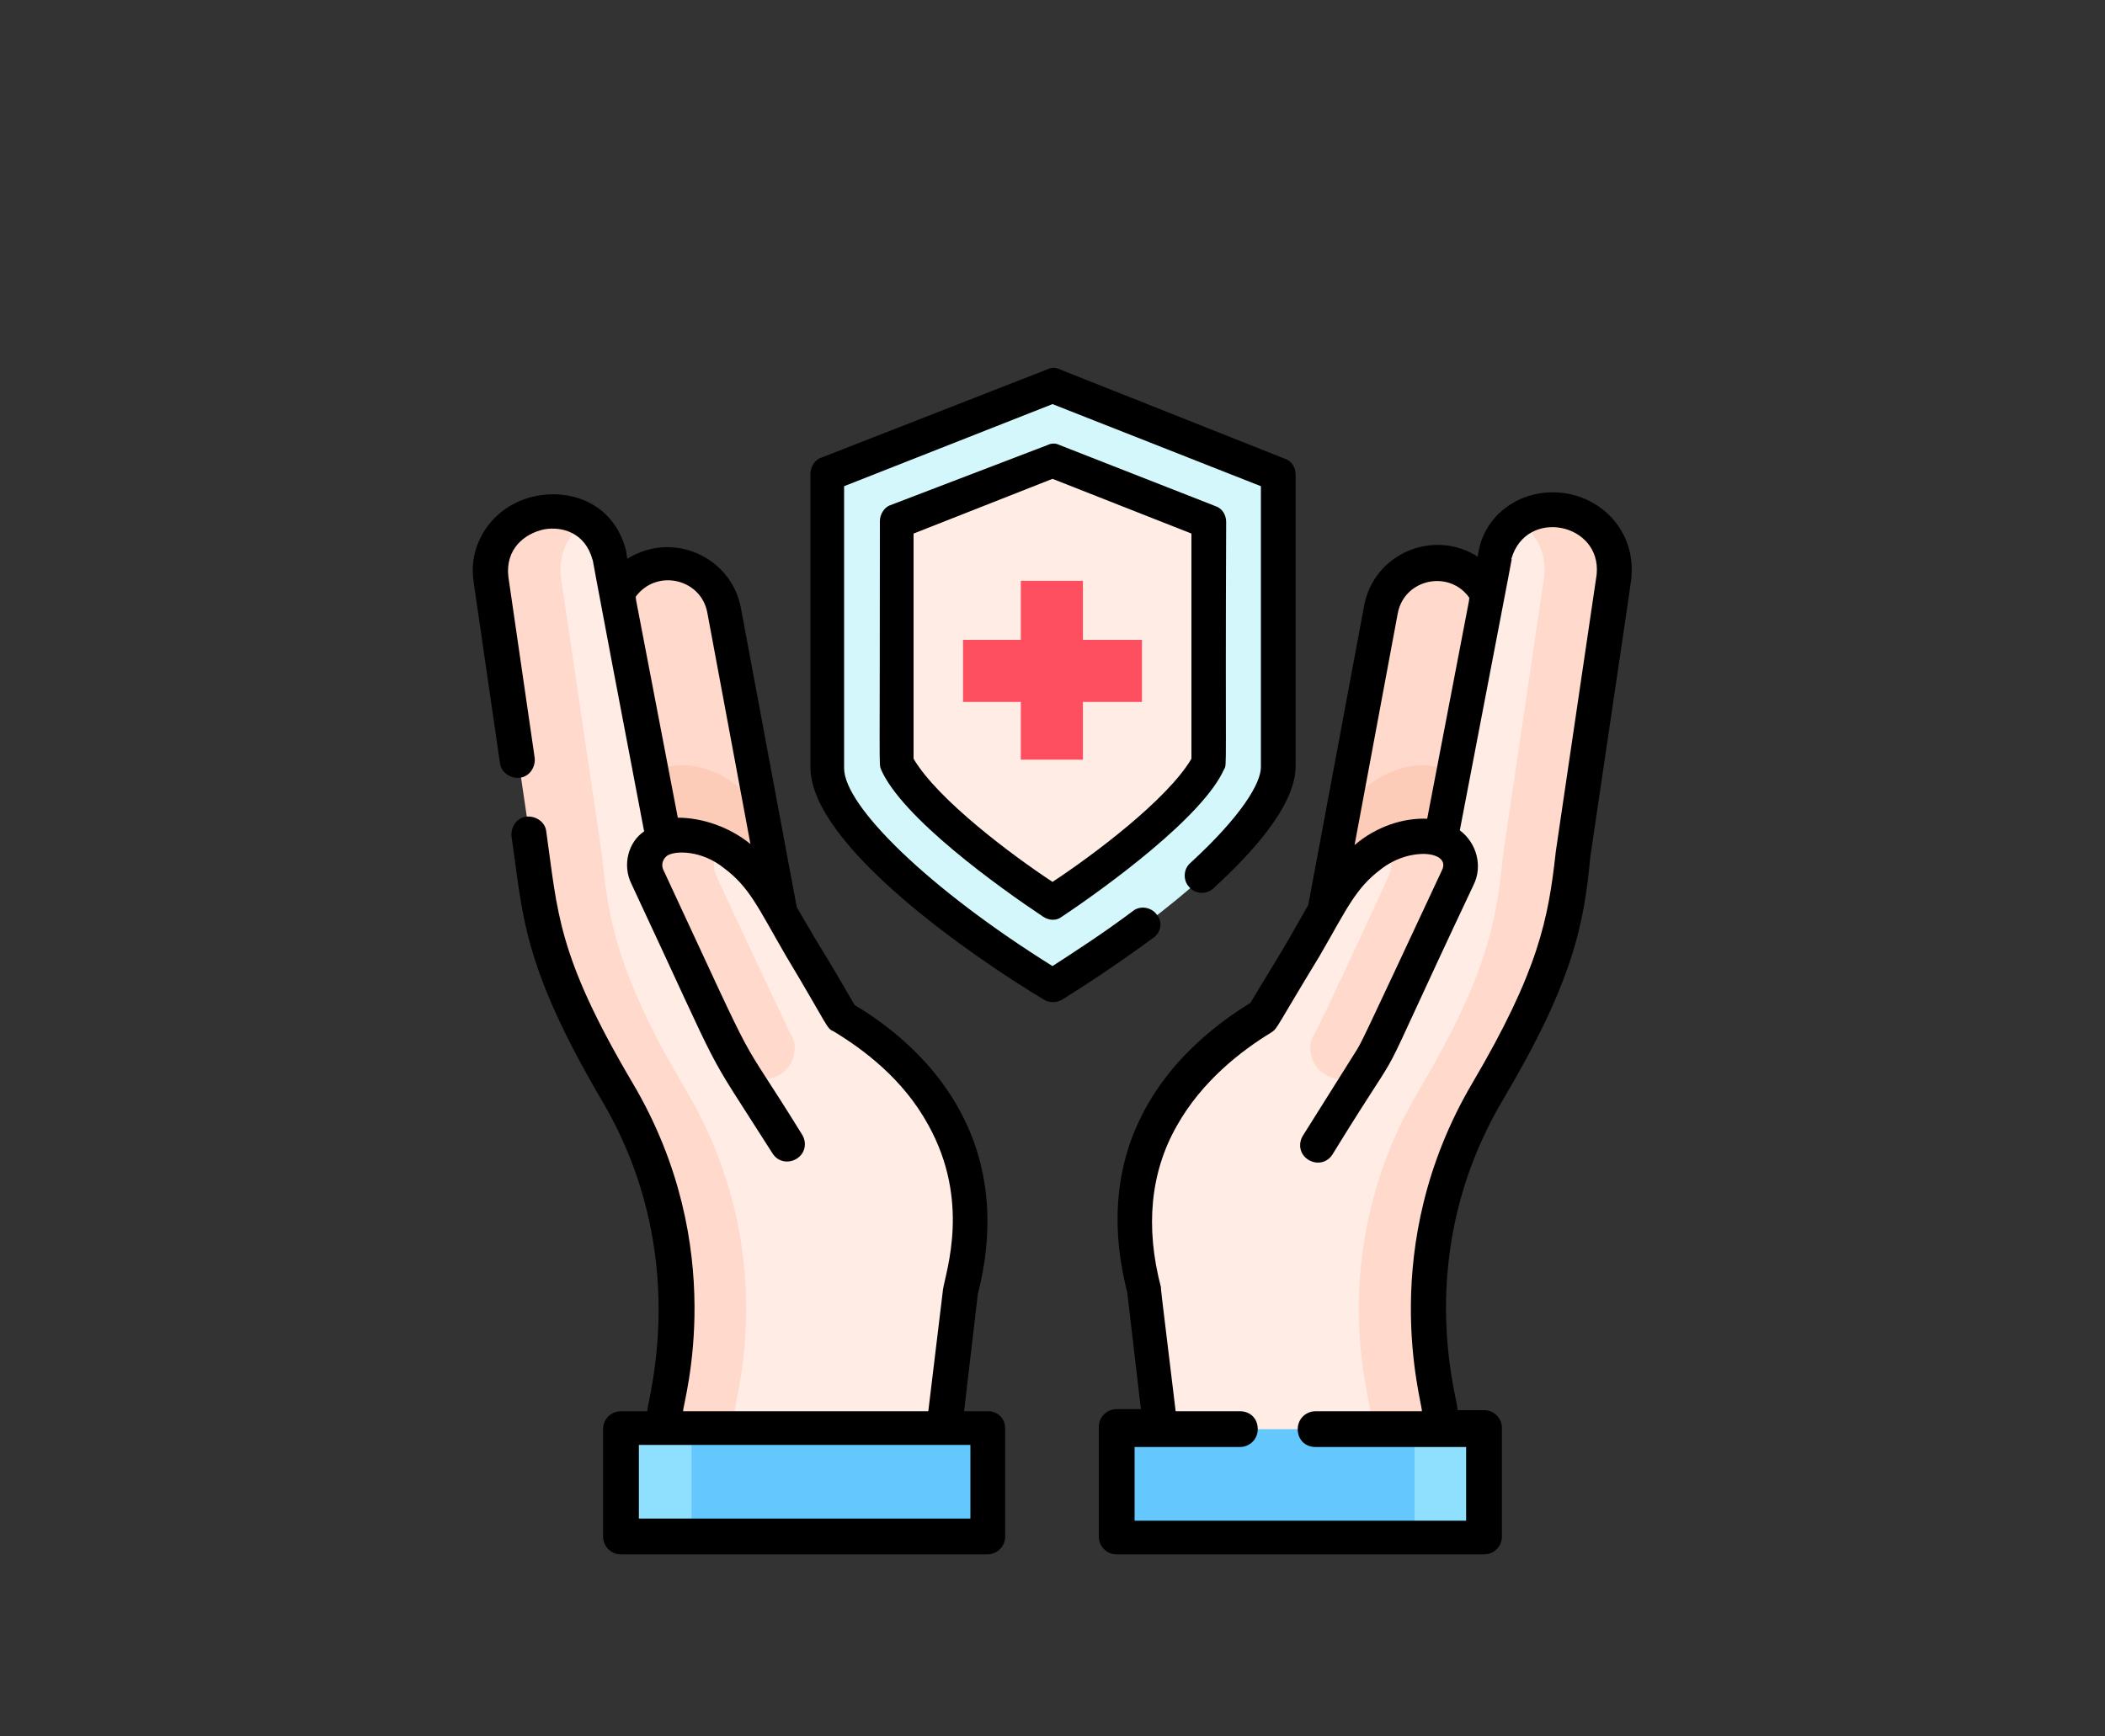 <?xml version="1.0" encoding="utf-8"?>
<!-- Generator: Adobe Illustrator 28.1.0, SVG Export Plug-In . SVG Version: 6.00 Build 0)  -->
<svg version="1.1" id="圖層_1" xmlns="http://www.w3.org/2000/svg" xmlns:xlink="http://www.w3.org/1999/xlink" x="0px" y="0px"
	 viewBox="0 0 200 165" style="enable-background:new 0 0 200 165;" xml:space="preserve">
<rect x="0" y="0" width="200" height="165" fill="#333333" stroke="none"/>
<style type="text/css">
	.st0{fill:#FFDACC;}
	.st1{fill:#FCCCB9;}
	.st2{fill:#FFECE4;}
	.st3{fill:#64C8FF;}
	.st4{fill:#8FDFFF;}
	.st5{fill:#D4F7FC;}
	.st6{fill:#FE4F60;}
</style>
<g>
	<g>
		<g>
			<g>
				<g>
					<path class="st0" d="M58.1,60l8.3,44.1l10.7-2L68.8,58c-0.6-3-3.4-4.9-6.4-4.4C59.5,54.2,57.5,57,58.1,60z"/>
					<path class="st1" d="M69.9,94.3l4.9,7.8l0.6-9.2l-2.9-15.7c-3.4-4.6-7.9-5.1-9.9-4c-1.2,0.7-1.6,2.2-1.1,3.4
						C69.7,94.4,69.4,93.5,69.9,94.3z"/>
					<path class="st2" d="M80.1,96.6l-4-6.8L63.1,79.6c0,0-5.1-26.6-5.2-27c-0.4-1.5-1.2-2.5-2.1-3.2c-3.5-2.5-7.5,1.1-6.9,6.6
						l4.1,25.6c0.7,6.2,1,10.7,7.6,21.8c5,8.5,6.9,19.8,5.1,29.4l-3.8,7.8l27,3.3l2.4-21.2C94.8,109,87.2,100.8,80.1,96.6L80.1,96.6
						z"/>
					<path class="st0" d="M68.6,140.6l1.6-8.7c1.8-9.7,0.1-19.6-4.9-28.1c-6.6-11.1-7.5-16.3-8.1-22.5l-3.9-26.4
						c-0.3-2.5,0.9-4.4,2.5-5.4c-3.5-2.5-9.7-0.1-9.1,5.4l3.9,26.4c0.7,6.2,1.6,11.3,8.1,22.5c5,8.5,6.7,18.4,4.9,28.1l-1.6,8.7
						l27,3.3l0.1-0.8L68.6,140.6z"/>
					<path class="st3" d="M93.9,146H65.7l-3.6-5.1l3.6-5.1h28.2V146z"/>
					<path class="st4" d="M59.1,135.7h6.6V146h-6.6V135.7z"/>
					<g>
						<g>
							<g>
								<path class="st2" d="M74.8,108.7l-4.9-7.8c0,0-0.1-2.4-0.4-3l-6.2-13.9c-0.6-1.2-0.1-2.7,1.1-3.4c1.2-0.7,2.8-1.2,4.3-0.3
									c0.4,0.3,0.9,0.5,1.3,0.8c2.7,2,3.6,4.1,6.2,8.6L74.8,108.7z"/>
							</g>
						</g>
					</g>
					<path class="st0" d="M68.1,83.3c-0.5-1-0.3-2.2,0.5-2.9c-2.3-1.2-4.8-1.2-6-0.5c-1.2,0.7-1.6,2.2-1.1,3.4
						c8.2,17.7,7.8,16.8,8.4,17.6l0.2,0.3c1.5,2.4,5.2,1.4,5.4-1.4c0-0.1,0.1-0.7-0.3-1.4C75.1,98.3,68.1,83.4,68.1,83.3z"/>
				</g>
				<g>
					<path class="st0" d="M141.9,60l-8.3,44.1l-10.7-2l8.3-44.1c0.6-3,3.4-4.9,6.4-4.4C140.5,54.2,142.5,57,141.9,60z"/>
					<path class="st1" d="M130.1,94.3l-4.9,7.8l-0.6-9.2l2.9-15.7c3.4-4.6,7.9-5.1,9.9-4c1.2,0.7,1.6,2.2,1.1,3.4
						C130.3,94.4,130.7,93.5,130.1,94.3L130.1,94.3z"/>
					<path class="st2" d="M120,96.6l4-6.8l12.9-10.2c0,0,5.1-26.6,5.2-27c0.4-1.5,1.2-2.5,2.1-3.2c3.5-2.5,7.5,1.1,6.9,6.6L147,81.5
						c-0.7,6.2-1,10.7-7.6,21.8c-5,8.5-6.9,19.8-5.1,29.4l3.8,7.8l-27,3.3l-2.4-21.2C105.2,109,112.8,100.8,120,96.6L120,96.6z"/>
					<path class="st0" d="M131.4,140.6l-1.6-8.7c-1.8-9.7-0.1-19.6,4.9-28.1c6.6-11.1,7.5-16.3,8.1-22.5l3.9-26.4
						c0.3-2.5-0.9-4.4-2.5-5.4c3.5-2.5,9.7-0.1,9.1,5.4l-3.9,26.4c-0.7,6.2-1.6,11.3-8.1,22.5c-5,8.5-6.7,18.4-4.9,28.1l1.6,8.7
						l-27,3.3l-0.1-0.8L131.4,140.6z"/>
					<path class="st3" d="M106.1,146h28.2l3.6-5.1l-3.6-5.1h-28.2V146z"/>
					<path class="st4" d="M134.4,135.7h6.6V146h-6.6V135.7z"/>
					<g>
						<g>
							<g>
								<path class="st2" d="M125.2,108.7l4.9-7.8c0,0,0.1-2.4,0.4-3l6.2-13.9c0.6-1.2,0.1-2.7-1.1-3.4c-1.2-0.7-2.8-1.2-4.3-0.3
									c-0.4,0.3-0.9,0.5-1.3,0.8c-2.7,2-3.6,4.1-6.2,8.6L125.2,108.7z"/>
							</g>
						</g>
					</g>
					<path class="st0" d="M131.9,83.3c0.5-1,0.3-2.2-0.5-2.9c2.3-1.2,4.8-1.2,6-0.5c1.2,0.7,1.6,2.2,1.1,3.4
						c-8.2,17.7-7.8,16.8-8.4,17.6l-0.2,0.3c-1.5,2.4-5.2,1.4-5.4-1.4c0-0.1-0.1-0.7,0.3-1.4C125,98.3,131.9,83.4,131.9,83.3z"/>
				</g>
			</g>
			<path class="st5" d="M89.1,83.7c-7-5.5-7.1-7.4-7.1-10.5V45.3l12.8-5.2l8.6-2.2l18.1,7.2v27.9c0,3.1-4.2,8.2-11.1,13.6
				c-2.4,1.9-4.9,3.6-7,5C102,92.4,89.1,83.7,89.1,83.7z"/>
			<path class="st5" d="M96.3,86.6c-7-5.5-11.1-10.5-11.1-13.6V45.1l18.1-7.2l-3.3-1.3l-21.4,8.5v27.9c0,3.1,4.2,8.2,11.1,13.6
				c3.9,3.1,7.9,5.6,10.3,7.1c0.9-0.5,2-1.3,3.3-2.1C101.2,90.2,98.8,88.5,96.3,86.6L96.3,86.6z"/>
			<path class="st2" d="M100,85.8c-1.9-1.2-4.1-2.8-6.2-4.5c-6-4.7-8.1-7.8-8.6-8.8v-23l14.8-5.8l14.8,5.8v23
				c-0.4,1-2.6,4.2-8.6,8.8C104.1,83.1,101.9,84.6,100,85.8L100,85.8z"/>
		</g>
		<g>
			<path d="M93.9,134.1h-2.3l1.3-11.1c3.9-15.3-5.5-23.8-11.7-27.5c-3.7-6.4-2.2-3.6-5.5-9.3l-5.3-28.4c-0.9-4.9-6.5-7.4-10.8-4.7
				c-0.1-0.6-0.1-0.6-0.1-0.7c-1.1-4.5-5.1-5.9-8.4-5.3c-4,0.7-6.7,4.3-6.1,8.2l2.5,17.2c0.1,0.9,1,1.5,1.9,1.4
				c0.9-0.1,1.5-1,1.4-1.9l-2.5-17.2c-0.3-2.6,1.5-4.1,3.4-4.5c1.7-0.3,3.9,0.3,4.6,2.9c0.1,0.3-0.7-3.5,4.9,25.8
				C59.7,80,59.1,82.2,60,84c9.3,19.9,6.4,14.6,13.4,25.6c0.5,0.8,1.5,1,2.3,0.5c0.8-0.5,1-1.5,0.5-2.3c-6.8-11-3.3-3.9-13.2-25.2
				c-0.2-0.5,0-1,0.4-1.3c0.8-0.5,3.3-0.5,5.4,1.2c2.4,1.8,3.2,3.7,5.8,8.2c4.2,7,3.9,7,4.6,7.3c2.8,1.7,6.6,4.5,9,8.9
				c4,7.2,1.7,13.8,1.4,15.6l-1.4,11.6H64.9c0-0.9,4.5-15.5-4.8-31.2C52.9,90.7,53,86.7,51.9,79c-0.1-0.9-1-1.5-1.9-1.4
				c-0.9,0.1-1.5,1-1.4,1.9c1.1,7.3,0.9,12,8.6,25.1c8.6,14.6,4.3,28.4,4.3,29.5h-2.5c-0.9,0-1.7,0.7-1.7,1.7V146
				c0,0.9,0.7,1.7,1.7,1.7h34.8c0.9,0,1.7-0.7,1.7-1.7v-10.3C95.5,134.8,94.8,134.1,93.9,134.1L93.9,134.1z M64.4,77.7
				c-5.4-28.2-3.7-19.2-4-21c2-2.7,6.2-1.7,6.8,1.5l4.1,22C69.2,78.5,66.6,77.7,64.4,77.7z M92.2,144.3H60.7v-7h31.5L92.2,144.3
				L92.2,144.3z"/>
			<path d="M148.9,46.9c-4.1-0.7-7.7,1.8-8.4,5.4l-0.1,0.6c-4.2-2.7-9.9-0.3-10.8,4.7l-5.3,28.4c-3.3,5.8-2.2,3.8-5.5,9.3
				c-6.2,3.8-15.6,12.2-11.7,27.5l1.3,11.1h-2.3c-0.9,0-1.7,0.7-1.7,1.7V146c0,0.9,0.7,1.7,1.7,1.7H141c0.9,0,1.7-0.7,1.7-1.7v-10.3
				c0-0.9-0.7-1.7-1.7-1.7h-2.5c0-1.1-4.4-14.8,4.3-29.5c6.7-11.3,7.7-16.7,8.3-23.1c4.1-27.6,3.9-26.4,3.9-26.5
				C155.4,50.5,152.3,47.5,148.9,46.9L148.9,46.9z M132.8,58.3c0.6-3.3,4.9-4.2,6.8-1.5c-0.3,1.8,1.4-7.2-4,21
				c-2.2-0.1-4.8,0.7-6.9,2.5L132.8,58.3z M151.7,54.6c-4.1,27.8-3.9,26.4-3.9,26.5c-0.7,6.2-1.6,11.1-7.9,21.8
				c-9.2,15.6-4.8,30.2-4.8,31.2H125c-0.9,0-1.7,0.7-1.7,1.7s0.7,1.7,1.7,1.7h12.1c0,0,0,0,0,0c0,0,0,0,0,0h2.2v7h-31.5v-7h10
				c0.9,0,1.7-0.7,1.7-1.7s-0.7-1.7-1.7-1.7h-6.1c-1.5-12.3-1.4-11.6-1.4-11.8c-1.5-5.7-1-10.9,1.5-15.3c2.4-4.3,6.2-7.2,9-8.9
				c0.6-0.4,0.4-0.4,4.6-7.3c2.6-4.5,3.4-6.4,5.8-8.2c2.8-2.2,6.7-1.7,5.8,0.1c-7.9,16.9-7.6,16.3-8.3,17.4l-4.9,7.8
				c-0.5,0.8-0.3,1.8,0.5,2.3c0.8,0.5,1.8,0.3,2.3-0.5c8.3-13.5,2.5-2.5,13.4-25.6c0.9-1.8,0.3-4-1.3-5.2
				c5.6-29.3,4.9-25.4,4.9-25.8C145,48.2,152.2,49.7,151.7,54.6L151.7,54.6z"/>
			<path d="M109.9,86.9c-0.5-0.7-1.6-0.9-2.3-0.3c-2.8,2.1-5.6,3.9-7.6,5.2c-11.7-7.3-19.8-15.2-19.8-18.8V46.2l19.8-7.8l19.8,7.8
				v26.7c0,1.5-1.8,4.6-6.7,9.1c-0.7,0.6-0.7,1.7-0.1,2.3c0.6,0.7,1.7,0.7,2.3,0.1c3.5-3.2,7.8-7.8,7.8-11.6V45.1
				c0-0.7-0.4-1.3-1-1.5l-21.4-8.5c-0.4-0.2-0.8-0.2-1.2,0L78,43.5c-0.6,0.2-1,0.9-1,1.5v27.9c0,7.5,15.7,18.2,22.2,22.1
				c0.5,0.3,1.2,0.3,1.7,0c2.1-1.3,5.3-3.4,8.7-5.9C110.3,88.6,110.5,87.6,109.9,86.9L109.9,86.9z"/>
			<path d="M116.5,49.6c0-0.7-0.4-1.3-1-1.5l-14.8-5.8c-0.4-0.2-0.8-0.2-1.2,0L84.6,48c-0.6,0.2-1,0.9-1,1.5c0,24.2-0.1,23,0.1,23.6
				c2,4.6,11.2,11.2,15.4,14c0.6,0.4,1.3,0.4,1.8,0c4.2-2.8,13.4-9.5,15.4-14C116.6,72.6,116.4,73.7,116.5,49.6z M113.2,72.1
				c-2.3,3.9-9.4,9.2-13.2,11.7c-3.8-2.5-10.9-7.8-13.2-11.7V50.7l13.2-5.2l13.2,5.2V72.1z"/>
		</g>
	</g>
	<g>
		<rect x="91.5" y="60.8" class="st6" width="17" height="5.9"/>
		
			<rect x="91.5" y="60.8" transform="matrix(-1.836970e-16 1 -1 -1.836970e-16 163.689 -36.311)" class="st6" width="17" height="5.9"/>
	</g>
</g>
</svg>
